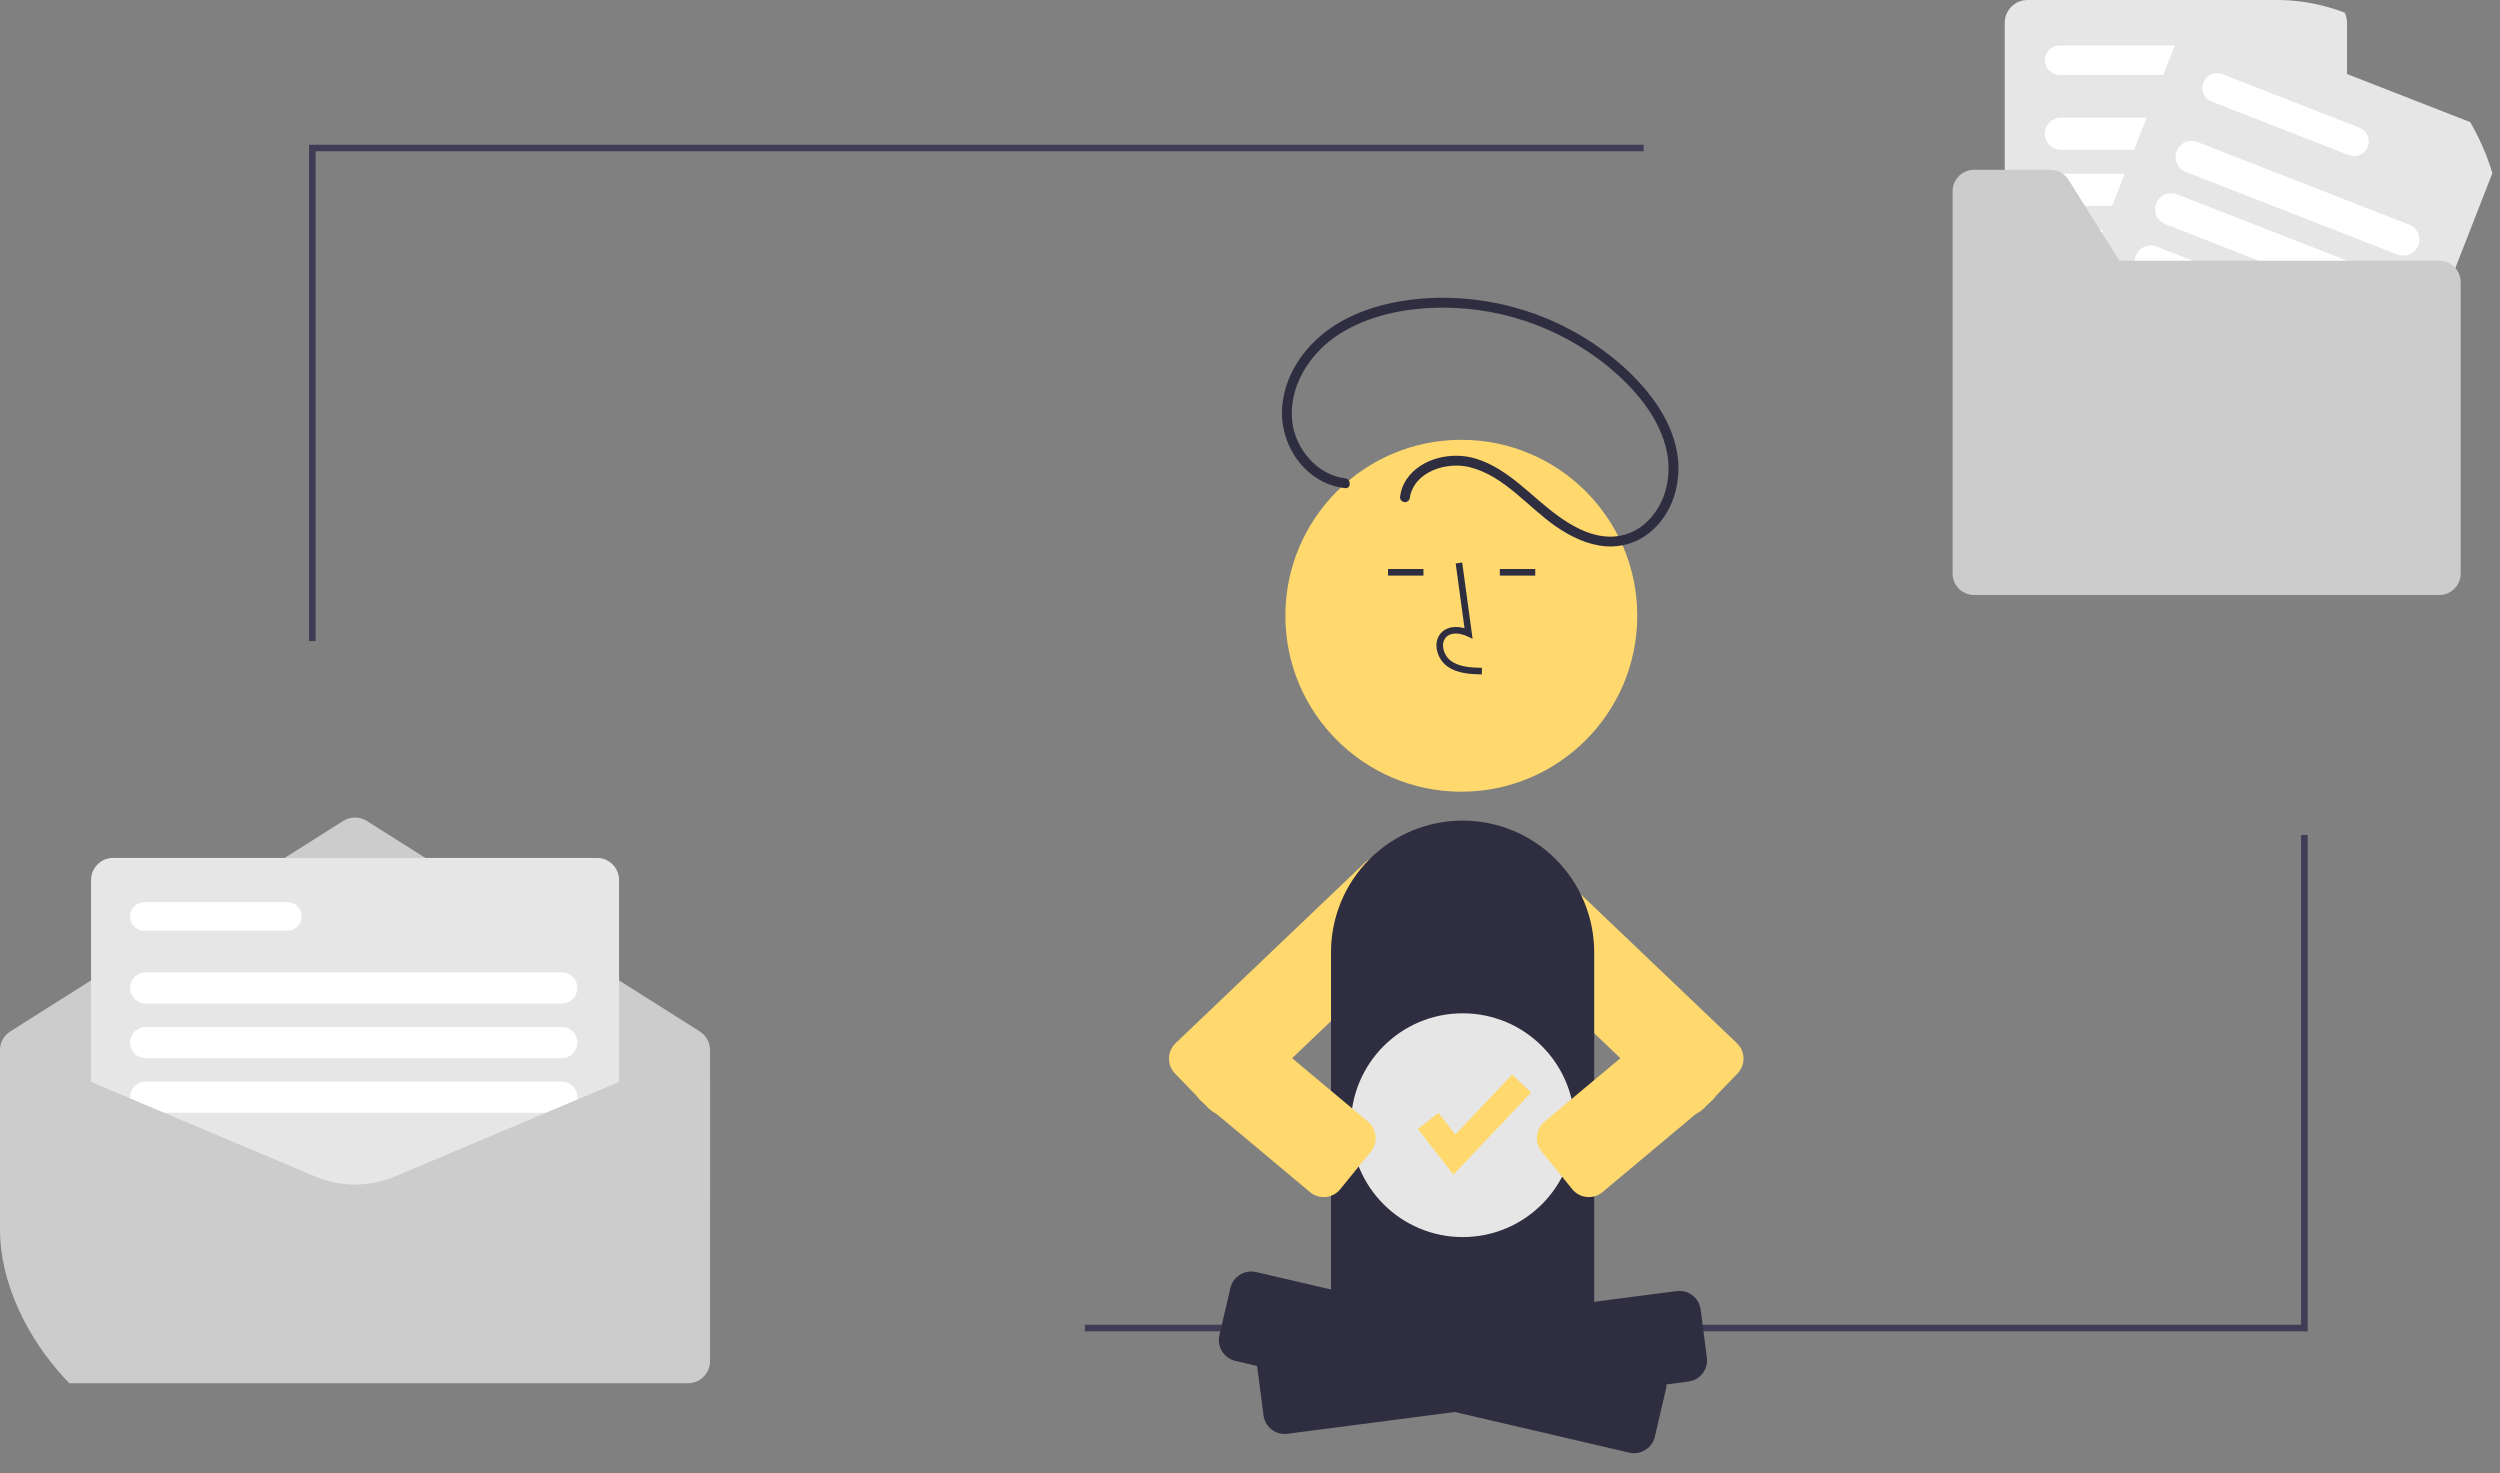 <svg width="112" height="66" viewBox="0 0 112 66" fill="none" xmlns="http://www.w3.org/2000/svg">
<rect x="0" y="0" width="112" height="66" fill="#808080" stroke="none"/>
<g clip-path="url(#clip0_216_6045)">
<path d="M54.837 49.948C54.709 49.948 54.582 49.922 54.463 49.872C54.345 49.822 54.238 49.748 54.148 49.656L52.639 48.092C52.463 47.909 52.367 47.664 52.371 47.41C52.376 47.156 52.48 46.915 52.663 46.738L61.133 38.661C61.436 38.373 61.841 38.217 62.258 38.226C62.676 38.234 63.074 38.407 63.365 38.707L64.01 39.375C64.154 39.524 64.267 39.7 64.343 39.892C64.419 40.085 64.456 40.291 64.452 40.498C64.448 40.706 64.402 40.911 64.319 41.102C64.235 41.293 64.114 41.466 63.964 41.61L55.502 49.68C55.324 49.852 55.085 49.948 54.837 49.948Z" fill="#FFD96D"/>
<path d="M75.643 49.948C75.395 49.948 75.156 49.852 74.978 49.68L66.516 41.61C66.366 41.466 66.245 41.293 66.162 41.102C66.078 40.911 66.033 40.706 66.028 40.498C66.024 40.291 66.061 40.085 66.137 39.892C66.213 39.7 66.326 39.524 66.47 39.375L67.116 38.707C67.407 38.407 67.804 38.234 68.222 38.226C68.64 38.217 69.044 38.373 69.347 38.661L77.817 46.738C78 46.914 78.105 47.156 78.109 47.41C78.114 47.664 78.017 47.909 77.841 48.092L77.788 48.041L77.841 48.092L76.332 49.656C76.243 49.748 76.135 49.822 76.017 49.872C75.899 49.922 75.771 49.948 75.643 49.948Z" fill="#FFD96D"/>
<path d="M31.81 54.047H3.71217e-06V47.045C-0 46.878 0.042 46.713 0.122 46.567C0.203 46.42 0.32 46.297 0.461 46.208L15.376 36.777C15.534 36.677 15.718 36.624 15.905 36.624C16.092 36.624 16.276 36.677 16.434 36.777L31.349 46.208C31.49 46.297 31.607 46.42 31.688 46.567C31.768 46.713 31.81 46.878 31.81 47.045V54.047Z" fill="#CCCCCC"/>
<path d="M103.384 59.644H48.6V59.349H103.089V37.407H103.384V59.644Z" fill="#3F3D56"/>
<path d="M14.138 28.72H13.844V6.483H73.635V6.777H14.138V28.72Z" fill="#3F3D56"/>
<path d="M26.743 54.513H5.071C4.808 54.513 4.556 54.409 4.371 54.223C4.185 54.037 4.081 53.786 4.08 53.523V39.424C4.081 39.161 4.185 38.91 4.371 38.724C4.556 38.538 4.808 38.434 5.071 38.434H26.743C27.006 38.434 27.258 38.538 27.443 38.724C27.629 38.91 27.733 39.161 27.734 39.424V53.523C27.733 53.786 27.629 54.037 27.443 54.223C27.258 54.409 27.006 54.513 26.743 54.513Z" fill="#E6E6E6"/>
<path d="M12.875 41.698H6.467C6.383 41.698 6.299 41.681 6.221 41.649C6.143 41.617 6.073 41.57 6.013 41.51C5.953 41.451 5.906 41.38 5.874 41.302C5.842 41.224 5.825 41.141 5.825 41.057C5.825 40.973 5.842 40.889 5.874 40.811C5.906 40.733 5.953 40.663 6.013 40.603C6.073 40.544 6.143 40.497 6.221 40.465C6.299 40.432 6.383 40.416 6.467 40.416H12.875C12.96 40.416 13.043 40.432 13.121 40.465C13.199 40.497 13.27 40.544 13.329 40.603C13.389 40.663 13.436 40.733 13.468 40.811C13.501 40.889 13.517 40.973 13.517 41.057C13.517 41.141 13.501 41.224 13.468 41.302C13.436 41.38 13.389 41.451 13.329 41.51C13.27 41.57 13.199 41.617 13.121 41.649C13.043 41.681 12.96 41.698 12.875 41.698Z" fill="white"/>
<path d="M25.169 44.958H6.526C6.341 44.958 6.163 44.884 6.032 44.753C5.901 44.622 5.827 44.444 5.827 44.259C5.827 44.073 5.901 43.896 6.032 43.764C6.163 43.633 6.341 43.56 6.526 43.56H25.169C25.355 43.56 25.532 43.634 25.663 43.765C25.794 43.896 25.867 44.074 25.867 44.259C25.867 44.444 25.794 44.622 25.663 44.753C25.532 44.884 25.355 44.958 25.169 44.958Z" fill="white"/>
<path d="M25.169 47.407H6.526C6.341 47.407 6.163 47.333 6.032 47.202C5.901 47.071 5.827 46.893 5.827 46.708C5.827 46.522 5.901 46.344 6.032 46.213C6.163 46.082 6.341 46.009 6.526 46.009H25.169C25.355 46.009 25.533 46.082 25.664 46.213C25.795 46.344 25.869 46.522 25.869 46.708C25.869 46.893 25.795 47.071 25.664 47.202C25.533 47.333 25.355 47.407 25.169 47.407Z" fill="white"/>
<path d="M25.169 49.853H6.526C6.341 49.853 6.163 49.779 6.032 49.648C5.901 49.517 5.827 49.339 5.827 49.154C5.827 48.968 5.901 48.79 6.032 48.659C6.163 48.528 6.341 48.455 6.526 48.455H25.169C25.355 48.455 25.532 48.529 25.663 48.66C25.794 48.791 25.867 48.968 25.867 49.154C25.867 49.339 25.794 49.517 25.663 49.648C25.532 49.779 25.355 49.852 25.169 49.853Z" fill="white"/>
<path d="M30.819 61.97H0.99C0.728 61.97 0.476 61.865 0.29 61.68C0.105 61.494 0 61.242 0 60.98V48.163C0 47.9 0.105 47.648 0.29 47.463C0.476 47.277 0.728 47.172 0.99 47.172L1.013 47.177L14.137 52.714C14.697 52.948 15.298 53.069 15.905 53.069C16.512 53.069 17.113 52.948 17.673 52.714L30.808 47.172H30.819C31.082 47.172 31.334 47.277 31.519 47.463C31.705 47.648 31.809 47.9 31.81 48.163V60.98C31.809 61.242 31.705 61.494 31.519 61.68C31.334 61.865 31.082 61.97 30.819 61.97Z" fill="#CCCCCC"/>
<path d="M104.129 16.533H90.831C90.561 16.532 90.302 16.425 90.111 16.234C89.92 16.043 89.813 15.784 89.812 15.514V1.019C89.813 0.749 89.92 0.49 90.111 0.299C90.302 0.108 90.561 0.001 90.831 0H104.129C104.399 0.001 104.657 0.108 104.848 0.299C105.039 0.49 105.147 0.749 105.147 1.019V15.514C105.147 15.784 105.039 16.043 104.848 16.234C104.657 16.425 104.399 16.532 104.129 16.533Z" fill="#E6E6E6"/>
<path d="M98.859 3.356H92.27C92.096 3.356 91.928 3.286 91.805 3.163C91.681 3.039 91.612 2.871 91.612 2.697C91.612 2.522 91.681 2.354 91.805 2.231C91.928 2.107 92.096 2.038 92.27 2.038H98.859C99.034 2.038 99.202 2.107 99.325 2.231C99.449 2.354 99.518 2.522 99.518 2.697C99.518 2.871 99.449 3.039 99.325 3.163C99.202 3.286 99.034 3.356 98.859 3.356Z" fill="white"/>
<path d="M102.512 6.71H92.329C92.235 6.71 92.141 6.691 92.054 6.655C91.966 6.619 91.887 6.566 91.82 6.5C91.753 6.433 91.7 6.354 91.664 6.266C91.628 6.179 91.609 6.085 91.609 5.991C91.609 5.897 91.628 5.803 91.664 5.716C91.7 5.628 91.753 5.549 91.82 5.482C91.887 5.416 91.966 5.363 92.054 5.327C92.141 5.291 92.235 5.272 92.329 5.272H102.512C102.703 5.272 102.885 5.348 103.02 5.483C103.154 5.618 103.23 5.801 103.23 5.991C103.23 6.181 103.154 6.364 103.02 6.499C102.885 6.634 102.703 6.71 102.512 6.71Z" fill="white"/>
<path d="M102.513 9.223H92.33C92.14 9.223 91.957 9.148 91.822 9.013C91.687 8.878 91.612 8.695 91.612 8.505C91.612 8.314 91.687 8.131 91.822 7.996C91.957 7.862 92.14 7.786 92.33 7.786H102.513C102.704 7.786 102.887 7.862 103.022 7.996C103.156 8.131 103.232 8.314 103.232 8.505C103.232 8.695 103.156 8.878 103.022 9.013C102.887 9.148 102.704 9.223 102.513 9.223Z" fill="white"/>
<path d="M102.513 11.742H92.33C92.14 11.742 91.957 11.666 91.822 11.532C91.687 11.397 91.612 11.214 91.612 11.023C91.612 10.833 91.687 10.65 91.822 10.515C91.957 10.38 92.14 10.305 92.33 10.305H102.513C102.704 10.305 102.887 10.38 103.022 10.515C103.156 10.65 103.232 10.833 103.232 11.023C103.232 11.214 103.156 11.397 103.022 11.532C102.887 11.666 102.704 11.742 102.513 11.742Z" fill="white"/>
<path d="M105.341 21.14L92.954 16.305C92.703 16.206 92.5 16.012 92.392 15.765C92.284 15.518 92.278 15.238 92.376 14.986L97.646 1.482C97.745 1.231 97.939 1.029 98.186 0.921C98.433 0.812 98.713 0.806 98.965 0.904L111.353 5.739C111.604 5.838 111.806 6.032 111.915 6.279C112.023 6.526 112.029 6.806 111.931 7.058L106.66 20.562C106.562 20.813 106.368 21.015 106.121 21.123C105.873 21.232 105.593 21.238 105.341 21.14Z" fill="#E6E6E6"/>
<path d="M105.223 6.948L99.085 4.552C98.922 4.488 98.791 4.363 98.721 4.203C98.651 4.043 98.647 3.862 98.711 3.699C98.774 3.536 98.9 3.405 99.06 3.335C99.22 3.265 99.401 3.261 99.564 3.324L105.702 5.72C105.864 5.784 105.995 5.909 106.066 6.069C106.136 6.229 106.139 6.411 106.076 6.574C106.012 6.736 105.887 6.867 105.727 6.937C105.567 7.008 105.385 7.011 105.223 6.948Z" fill="white"/>
<path d="M107.405 11.402L97.919 7.7C97.742 7.631 97.599 7.494 97.523 7.319C97.446 7.144 97.442 6.947 97.512 6.769C97.581 6.592 97.718 6.449 97.892 6.372C98.067 6.296 98.264 6.292 98.442 6.361L107.928 10.063C108.016 10.098 108.097 10.149 108.165 10.214C108.233 10.28 108.288 10.358 108.326 10.444C108.364 10.531 108.384 10.624 108.386 10.718C108.388 10.813 108.372 10.907 108.337 10.995C108.303 11.083 108.251 11.163 108.186 11.231C108.121 11.299 108.042 11.354 107.956 11.392C107.869 11.43 107.776 11.45 107.682 11.452C107.587 11.454 107.493 11.437 107.405 11.402Z" fill="white"/>
<path d="M106.491 13.745L97.005 10.043C96.917 10.009 96.837 9.957 96.769 9.892C96.701 9.827 96.646 9.748 96.608 9.662C96.57 9.576 96.55 9.482 96.548 9.388C96.546 9.294 96.563 9.2 96.597 9.112C96.631 9.024 96.683 8.944 96.748 8.876C96.813 8.807 96.891 8.753 96.978 8.715C97.064 8.677 97.157 8.657 97.252 8.655C97.346 8.653 97.44 8.669 97.528 8.704L107.014 12.406C107.192 12.476 107.334 12.613 107.411 12.787C107.488 12.962 107.492 13.16 107.422 13.337C107.353 13.515 107.216 13.658 107.041 13.734C106.867 13.811 106.669 13.815 106.491 13.745Z" fill="white"/>
<path d="M105.578 16.088L96.092 12.385C95.915 12.316 95.772 12.179 95.696 12.004C95.619 11.83 95.615 11.632 95.685 11.455C95.754 11.277 95.891 11.134 96.065 11.058C96.24 10.981 96.438 10.977 96.615 11.046L106.101 14.749C106.279 14.818 106.422 14.955 106.498 15.13C106.575 15.304 106.579 15.502 106.509 15.68C106.44 15.857 106.303 16 106.128 16.077C105.954 16.153 105.756 16.157 105.578 16.088Z" fill="white"/>
<path d="M109.281 11.681H94.949L92.671 8.056C92.584 7.919 92.465 7.806 92.323 7.727C92.181 7.649 92.021 7.608 91.859 7.608H88.436C88.31 7.608 88.185 7.632 88.069 7.681C87.952 7.729 87.847 7.799 87.758 7.888C87.669 7.977 87.598 8.083 87.55 8.199C87.502 8.316 87.477 8.44 87.477 8.566V25.697C87.477 25.823 87.502 25.948 87.55 26.064C87.598 26.18 87.669 26.286 87.758 26.375C87.847 26.464 87.952 26.535 88.069 26.583C88.185 26.631 88.31 26.656 88.436 26.656H109.281C109.406 26.656 109.531 26.631 109.647 26.583C109.764 26.535 109.869 26.464 109.958 26.375C110.047 26.286 110.118 26.18 110.166 26.064C110.214 25.948 110.239 25.823 110.239 25.697V12.639C110.239 12.513 110.214 12.389 110.166 12.273C110.118 12.156 110.047 12.05 109.958 11.961C109.869 11.873 109.764 11.802 109.647 11.754C109.531 11.706 109.406 11.681 109.281 11.681Z" fill="#CCCCCC"/>
<path d="M61.181 52.743H69.869C70.104 52.743 70.328 52.836 70.494 53.002C70.66 53.168 70.753 53.392 70.753 53.627V57.492C70.753 58.879 70.202 60.209 69.222 61.189C68.241 62.17 66.911 62.72 65.525 62.72H65.525C64.138 62.72 62.809 62.17 61.828 61.189C60.848 60.209 60.297 58.879 60.297 57.492V53.627C60.297 53.392 60.39 53.168 60.556 53.002C60.721 52.836 60.946 52.743 61.181 52.743H61.181Z" fill="#2F2E41"/>
<path d="M70.463 59.659H60.586C60.333 59.659 60.089 59.558 59.91 59.379C59.73 59.199 59.629 58.956 59.629 58.702V42.658C59.629 41.095 60.25 39.595 61.356 38.489C62.461 37.384 63.961 36.763 65.525 36.763C67.088 36.763 68.588 37.384 69.693 38.489C70.799 39.595 71.42 41.095 71.42 42.658V58.702C71.419 58.956 71.319 59.199 71.139 59.379C70.96 59.558 70.716 59.659 70.463 59.659Z" fill="#2F2E41"/>
<path d="M65.467 35.468C69.82 35.468 73.349 31.939 73.349 27.586C73.349 23.233 69.82 19.704 65.467 19.704C61.114 19.704 57.585 23.233 57.585 27.586C57.585 31.939 61.114 35.468 65.467 35.468Z" fill="#FFD96D"/>
<path d="M66.385 30.215C65.898 30.202 65.292 30.185 64.825 29.844C64.686 29.738 64.572 29.603 64.491 29.449C64.409 29.294 64.362 29.124 64.354 28.95C64.346 28.826 64.366 28.701 64.413 28.587C64.461 28.472 64.534 28.37 64.628 28.288C64.872 28.082 65.228 28.034 65.611 28.146L65.214 25.241L65.506 25.201L65.973 28.617L65.729 28.505C65.447 28.375 65.059 28.309 64.818 28.513C64.759 28.566 64.713 28.632 64.683 28.706C64.654 28.78 64.642 28.86 64.648 28.939C64.655 29.069 64.69 29.196 64.751 29.311C64.811 29.426 64.896 29.527 64.999 29.606C65.362 29.871 65.845 29.906 66.393 29.921L66.385 30.215Z" fill="#2F2E41"/>
<path d="M63.771 25.492H62.184V25.787H63.771V25.492Z" fill="#2F2E41"/>
<path d="M68.779 25.492H67.193V25.787H68.779V25.492Z" fill="#2F2E41"/>
<path d="M73.207 65.103C73.133 65.103 73.06 65.095 72.988 65.078L55.344 60.969C55.222 60.941 55.106 60.888 55.004 60.815C54.902 60.742 54.815 60.65 54.749 60.543C54.682 60.436 54.638 60.317 54.617 60.193C54.597 60.069 54.601 59.942 54.629 59.82L55.122 57.703C55.18 57.456 55.333 57.241 55.549 57.107C55.764 56.973 56.024 56.93 56.272 56.988L73.916 61.097C74.038 61.125 74.154 61.178 74.256 61.251C74.358 61.324 74.445 61.416 74.511 61.523C74.578 61.63 74.622 61.749 74.643 61.873C74.663 61.997 74.659 62.124 74.631 62.246L74.138 64.363C74.089 64.573 73.97 64.761 73.801 64.895C73.632 65.029 73.423 65.103 73.207 65.103V65.103Z" fill="#2F2E41"/>
<path d="M57.555 64.242C57.323 64.242 57.099 64.157 56.924 64.003C56.749 63.85 56.637 63.639 56.606 63.408L56.325 61.253C56.293 61.001 56.362 60.747 56.517 60.546C56.671 60.345 56.899 60.213 57.151 60.18L75.115 57.84C75.367 57.807 75.621 57.875 75.823 58.03C76.024 58.185 76.155 58.413 76.188 58.665L76.469 60.821C76.502 61.072 76.433 61.327 76.278 61.528C76.124 61.729 75.895 61.861 75.643 61.893L57.679 64.234C57.638 64.239 57.596 64.242 57.555 64.242Z" fill="#2F2E41"/>
<path d="M60.26 21.427C58.983 21.281 57.994 20.058 57.885 18.816C57.756 17.338 58.616 15.935 59.797 15.106C61.031 14.239 62.569 13.877 64.057 13.797C66.96 13.653 69.813 14.593 72.061 16.435C73.176 17.361 74.217 18.541 74.612 19.966C74.954 21.203 74.676 22.605 73.68 23.472C73.434 23.684 73.147 23.843 72.836 23.939C72.525 24.035 72.198 24.065 71.875 24.028C71.103 23.948 70.39 23.542 69.773 23.093C68.573 22.221 67.588 21.006 66.127 20.55C65.055 20.215 63.664 20.51 63.009 21.479C62.861 21.701 62.764 21.953 62.728 22.218C62.714 22.274 62.722 22.334 62.751 22.384C62.78 22.435 62.827 22.473 62.882 22.49C62.938 22.505 62.999 22.497 63.049 22.468C63.1 22.44 63.138 22.392 63.154 22.335C63.326 21.115 64.827 20.659 65.88 20.938C67.416 21.345 68.447 22.715 69.707 23.586C70.369 24.043 71.123 24.41 71.935 24.475C72.636 24.53 73.331 24.317 73.88 23.878C74.956 23.028 75.368 21.566 75.13 20.25C74.854 18.725 73.828 17.419 72.703 16.407C70.421 14.379 67.458 13.284 64.405 13.342C62.848 13.378 61.223 13.699 59.882 14.522C58.58 15.321 57.575 16.656 57.443 18.209C57.327 19.575 58.06 21.005 59.319 21.603C59.616 21.744 59.934 21.834 60.26 21.869C60.542 21.901 60.54 21.459 60.26 21.427L60.26 21.427Z" fill="#2F2E41"/>
<path d="M65.531 55.421C68.3 55.421 70.544 53.177 70.544 50.409C70.544 47.64 68.3 45.396 65.531 45.396C62.763 45.396 60.519 47.64 60.519 50.409C60.519 53.177 62.763 55.421 65.531 55.421Z" fill="#E6E6E6"/>
<path d="M65.111 52.623L63.52 50.577L64.445 49.858L65.198 50.826L67.743 48.14L68.594 48.946L65.111 52.623Z" fill="#FFD96D"/>
<path d="M71.18 53.629C71.147 53.629 71.114 53.627 71.08 53.623C70.955 53.611 70.834 53.574 70.723 53.514C70.612 53.454 70.515 53.373 70.436 53.275L69.065 51.588C68.904 51.391 68.829 51.139 68.855 50.886C68.881 50.634 69.007 50.402 69.204 50.242L74.055 46.184C74.252 46.024 74.505 45.948 74.758 45.974C75.01 46 75.242 46.125 75.403 46.322L76.774 48.008C76.934 48.205 77.009 48.458 76.983 48.711C76.957 48.963 76.832 49.195 76.635 49.355L71.783 53.413C71.613 53.553 71.4 53.629 71.18 53.629Z" fill="#FFD96D"/>
<path d="M59.3 53.629C59.08 53.629 58.868 53.553 58.698 53.414L53.844 49.354C53.648 49.194 53.523 48.962 53.497 48.71C53.471 48.458 53.546 48.205 53.706 48.008L55.077 46.322C55.238 46.125 55.469 46 55.722 45.974C55.974 45.948 56.227 46.023 56.424 46.183L61.277 50.243C61.474 50.403 61.599 50.635 61.625 50.887C61.651 51.139 61.575 51.392 61.416 51.589L60.044 53.275C59.965 53.373 59.868 53.454 59.757 53.514C59.646 53.574 59.525 53.611 59.4 53.623C59.367 53.627 59.333 53.629 59.3 53.629Z" fill="#FFD96D"/>
</g>
<defs>
<clipPath id="clip0_216_6045">
<rect width="112" height="65.104" rx="10" fill="white"/>
</clipPath>
</defs>
</svg>
